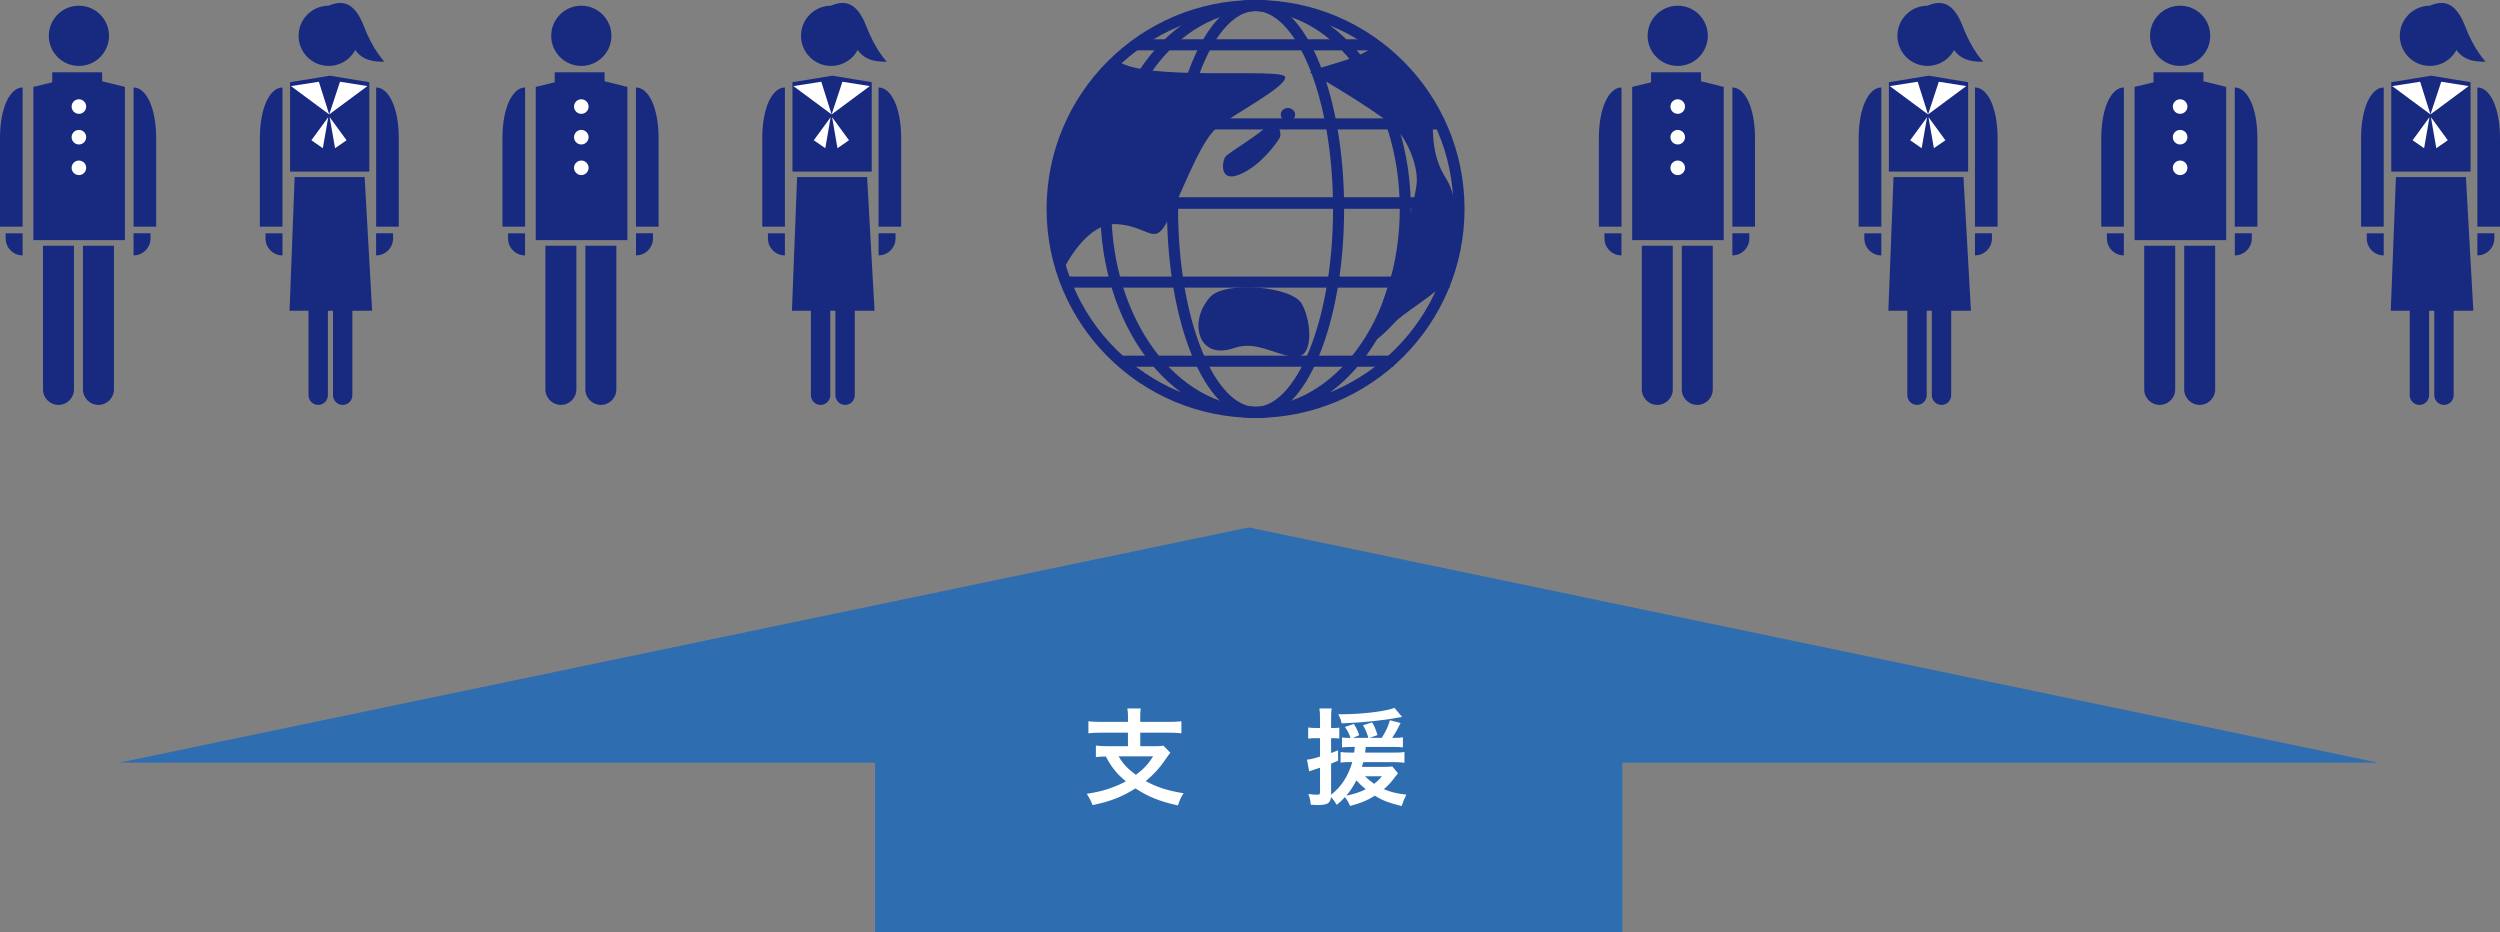 <?xml version="1.0" encoding="UTF-8"?><svg id="_レイヤー_2" xmlns="http://www.w3.org/2000/svg" viewBox="0 0 521.54 194.47"><rect x="0" y="0" width="521.54" height="194.47" fill="#808080" stroke="none"/><defs><style>.cls-1{fill:none;stroke:#182980;stroke-miterlimit:10;stroke-width:2.31px;}.cls-2{fill:#182980;}.cls-2,.cls-3,.cls-4{stroke-width:0px;}.cls-3{fill:#2f6db1;}.cls-4{fill:#fff;}</style></defs><g id="layout"><polygon class="cls-2" points="130.88 50.1 111.77 50.1 111.77 18.13 121.38 15.79 130.88 18.13 130.88 50.1"/><circle class="cls-2" cx="121.27" cy="7.47" r="6.28"/><path class="cls-2" d="m113.79,51.27h6.45v29.97c0,1.78-1.45,3.23-3.23,3.23h0c-1.78,0-3.23-1.45-3.23-3.23v-29.97h0Z"/><path class="cls-2" d="m122.13,51.27h6.45v29.97c0,1.78-1.45,3.23-3.23,3.23h0c-1.78,0-3.23-1.45-3.23-3.23v-29.97h0Z"/><circle class="cls-4" cx="121.27" cy="22.23" r="1.52"/><circle class="cls-4" cx="121.27" cy="28.62" r="1.52"/><circle class="cls-4" cx="121.27" cy="35.01" r="1.52"/><rect class="cls-2" x="115.72" y="15.08" width="10.41" height="2.73"/><path class="cls-2" d="m109.54,47.29h-4.72v-18.44c0-6.45,2.12-10.6,4.72-10.6h0v29.04Z"/><path class="cls-2" d="m105.99,48.67h3.54v4.61h0c-1.96,0-3.54-1.59-3.54-3.54v-1.07h0Z"/><path class="cls-2" d="m132.67,47.29h4.72s0-18.44,0-18.44c0-6.45-2.12-10.6-4.72-10.6h0v29.04Z"/><path class="cls-2" d="m136.21,48.67h0v4.61h-3.54v-1.07c0-1.96,1.59-3.54,3.54-3.54Z" transform="translate(268.89 101.95) rotate(180)"/><circle class="cls-2" cx="173.38" cy="7.47" r="6.28"/><polygon class="cls-2" points="181.86 35.8 165.32 35.8 165.32 17.15 173.64 15.79 181.86 17.15 181.86 35.8"/><polygon class="cls-2" points="182.44 64.83 165.21 64.83 166.29 36.94 180.89 36.94 182.44 64.83"/><path class="cls-2" d="m169.18,51.27h4.03v31.18c0,1.11-.9,2.02-2.02,2.02h0c-1.11,0-2.02-.9-2.02-2.02v-31.18h0Z"/><path class="cls-2" d="m163.74,47.29h-4.72v-18.44c0-6.45,2.12-10.6,4.72-10.6h0v29.04Z"/><path class="cls-2" d="m174.29,51.27h4.03v31.18c0,1.11-.9,2.02-2.02,2.02h0c-1.11,0-2.02-.9-2.02-2.02v-31.18h0Z"/><path class="cls-2" d="m160.2,48.67h3.54v4.61h0c-1.96,0-3.54-1.59-3.54-3.54v-1.07h0Z"/><path class="cls-2" d="m183.28,47.29h4.72s0-18.44,0-18.44c0-6.45-2.12-10.6-4.72-10.6h0v29.04Z"/><path class="cls-2" d="m186.82,48.67h0v4.61h-3.54v-1.07c0-1.96,1.59-3.54,3.54-3.54Z" transform="translate(370.1 101.95) rotate(180)"/><polygon class="cls-4" points="171.33 17.05 173.49 23.87 165.51 17.96 171.33 17.05"/><polygon class="cls-4" points="175.74 17.05 173.49 23.87 181.46 17.96 175.74 17.05"/><polygon class="cls-4" points="173.29 24.44 169.77 29.26 172.17 30.92 173.29 24.44"/><polygon class="cls-4" points="173.59 24.44 177.11 29.26 174.71 30.92 173.59 24.44"/><path class="cls-2" d="m173.38,1.19c2.78-1.21,5.38-.82,7.33,4.26,1.95,5.08,4.3,7.42,4.3,7.42-5.08.13-6.12-2.21-7.42-4.82-1.3-2.6-4.21-6.86-4.21-6.86Z"/><polygon class="cls-2" points="26.06 50.1 6.96 50.1 6.96 18.13 16.56 15.79 26.06 18.13 26.06 50.1"/><circle class="cls-2" cx="16.46" cy="7.47" r="6.28"/><path class="cls-2" d="m8.98,51.27h6.45v29.97c0,1.78-1.45,3.23-3.23,3.23h0c-1.78,0-3.23-1.45-3.23-3.23v-29.97h0Z"/><path class="cls-2" d="m17.32,51.27h6.45v29.97c0,1.78-1.45,3.23-3.23,3.23h0c-1.78,0-3.23-1.45-3.23-3.23v-29.97h0Z"/><circle class="cls-4" cx="16.46" cy="22.23" r="1.52"/><circle class="cls-4" cx="16.46" cy="28.62" r="1.52"/><circle class="cls-4" cx="16.46" cy="35.01" r="1.52"/><rect class="cls-2" x="10.9" y="15.08" width="10.41" height="2.73"/><path class="cls-2" d="m4.72,47.29H0v-18.44c0-6.45,2.12-10.6,4.72-10.6h0v29.04Z"/><path class="cls-2" d="m1.18,48.67h3.54v4.61h0c-1.96,0-3.54-1.59-3.54-3.54v-1.07h0Z"/><path class="cls-2" d="m27.86,47.29h4.72s0-18.44,0-18.44c0-6.45-2.12-10.6-4.72-10.6h0v29.04Z"/><path class="cls-2" d="m31.4,48.67h0v4.61h-3.54v-1.07c0-1.96,1.59-3.54,3.54-3.54Z" transform="translate(59.26 101.95) rotate(180)"/><circle class="cls-2" cx="68.57" cy="7.47" r="6.28"/><polygon class="cls-2" points="77.04 35.8 60.51 35.8 60.51 17.15 68.82 15.79 77.04 17.15 77.04 35.8"/><polygon class="cls-2" points="77.63 64.83 60.4 64.83 61.47 36.94 76.07 36.94 77.63 64.83"/><path class="cls-2" d="m64.37,51.27h4.03v31.18c0,1.11-.9,2.02-2.02,2.02h0c-1.11,0-2.02-.9-2.02-2.02v-31.18h0Z"/><path class="cls-2" d="m58.93,47.29h-4.72v-18.44c0-6.45,2.12-10.6,4.72-10.6h0v29.04Z"/><path class="cls-2" d="m69.48,51.27h4.03v31.18c0,1.11-.9,2.02-2.02,2.02h0c-1.11,0-2.02-.9-2.02-2.02v-31.18h0Z"/><path class="cls-2" d="m55.39,48.67h3.54v4.61h0c-1.96,0-3.54-1.59-3.54-3.54v-1.07h0Z"/><path class="cls-2" d="m78.47,47.29h4.72s0-18.44,0-18.44c0-6.45-2.12-10.6-4.72-10.6h0v29.04Z"/><path class="cls-2" d="m82.01,48.67h0v4.61h-3.54v-1.07c0-1.96,1.59-3.54,3.54-3.54Z" transform="translate(160.47 101.95) rotate(180)"/><polygon class="cls-4" points="66.52 17.05 68.68 23.87 60.7 17.96 66.52 17.05"/><polygon class="cls-4" points="70.93 17.05 68.68 23.87 76.65 17.96 70.93 17.05"/><polygon class="cls-4" points="68.48 24.44 64.96 29.26 67.35 30.92 68.48 24.44"/><polygon class="cls-4" points="68.77 24.44 72.3 29.26 69.9 30.92 68.77 24.44"/><path class="cls-2" d="m68.57,1.19c2.78-1.21,5.38-.82,7.33,4.26,1.95,5.08,4.3,7.42,4.3,7.42-5.08.13-6.12-2.21-7.42-4.82-1.3-2.6-4.21-6.86-4.21-6.86Z"/><polygon class="cls-2" points="464.42 50.1 445.31 50.1 445.31 18.13 454.92 15.79 464.42 18.13 464.42 50.1"/><circle class="cls-2" cx="454.81" cy="7.47" r="6.28"/><path class="cls-2" d="m447.33,51.27h6.45v29.97c0,1.78-1.45,3.23-3.23,3.23h0c-1.78,0-3.23-1.45-3.23-3.23v-29.97h0Z"/><path class="cls-2" d="m455.67,51.27h6.45v29.97c0,1.78-1.45,3.23-3.23,3.23h0c-1.78,0-3.23-1.45-3.23-3.23v-29.97h0Z"/><circle class="cls-4" cx="454.81" cy="22.23" r="1.52"/><circle class="cls-4" cx="454.81" cy="28.62" r="1.52"/><circle class="cls-4" cx="454.81" cy="35.01" r="1.52"/><rect class="cls-2" x="449.26" y="15.08" width="10.41" height="2.73"/><path class="cls-2" d="m443.08,47.29h-4.72v-18.44c0-6.45,2.12-10.6,4.72-10.6h0v29.04Z"/><path class="cls-2" d="m439.53,48.67h3.54v4.61h0c-1.96,0-3.54-1.59-3.54-3.54v-1.07h0Z"/><path class="cls-2" d="m466.21,47.29h4.72s0-18.44,0-18.44c0-6.45-2.12-10.6-4.72-10.6h0v29.04Z"/><path class="cls-2" d="m469.75,48.67h0v4.61h-3.54v-1.07c0-1.96,1.59-3.54,3.54-3.54Z" transform="translate(935.97 101.95) rotate(180)"/><circle class="cls-2" cx="506.92" cy="7.47" r="6.28"/><polygon class="cls-2" points="515.4 35.8 498.86 35.8 498.86 17.15 507.18 15.79 515.4 17.15 515.4 35.8"/><polygon class="cls-2" points="515.98 64.83 498.75 64.83 499.83 36.94 514.43 36.94 515.98 64.83"/><path class="cls-2" d="m502.72,51.27h4.03v31.18c0,1.11-.9,2.02-2.02,2.02h0c-1.11,0-2.02-.9-2.02-2.02v-31.18h0Z"/><path class="cls-2" d="m497.28,47.29h-4.72v-18.44c0-6.45,2.12-10.6,4.72-10.6h0v29.04Z"/><path class="cls-2" d="m507.84,51.27h4.03v31.18c0,1.11-.9,2.02-2.02,2.02h0c-1.11,0-2.02-.9-2.02-2.02v-31.18h0Z"/><path class="cls-2" d="m493.74,48.67h3.54v4.61h0c-1.96,0-3.54-1.59-3.54-3.54v-1.07h0Z"/><path class="cls-2" d="m516.82,47.29h4.72s0-18.44,0-18.44c0-6.45-2.12-10.6-4.72-10.6h0v29.04Z"/><path class="cls-2" d="m520.36,48.67h0v4.61h-3.54v-1.07c0-1.96,1.59-3.54,3.54-3.54Z" transform="translate(1037.18 101.95) rotate(-180)"/><polygon class="cls-4" points="504.88 17.05 507.03 23.87 499.05 17.96 504.88 17.05"/><polygon class="cls-4" points="509.28 17.05 507.03 23.87 515 17.96 509.28 17.05"/><polygon class="cls-4" points="506.83 24.44 503.31 29.26 505.71 30.92 506.83 24.44"/><polygon class="cls-4" points="507.13 24.44 510.65 29.26 508.25 30.92 507.13 24.44"/><path class="cls-2" d="m506.92,1.19c2.78-1.21,5.38-.82,7.33,4.26,1.95,5.08,4.3,7.42,4.3,7.42-5.08.13-6.12-2.21-7.42-4.82-1.3-2.6-4.21-6.86-4.21-6.86Z"/><polygon class="cls-2" points="359.6 50.1 340.5 50.1 340.5 18.13 350.11 15.79 359.6 18.13 359.6 50.1"/><circle class="cls-2" cx="350" cy="7.47" r="6.28"/><path class="cls-2" d="m342.52,51.27h6.45v29.97c0,1.78-1.45,3.23-3.23,3.23h0c-1.78,0-3.23-1.45-3.23-3.23v-29.97h0Z"/><path class="cls-2" d="m350.86,51.27h6.45v29.97c0,1.78-1.45,3.23-3.23,3.23h0c-1.78,0-3.23-1.45-3.23-3.23v-29.97h0Z"/><circle class="cls-4" cx="350" cy="22.23" r="1.52"/><circle class="cls-4" cx="350" cy="28.62" r="1.52"/><circle class="cls-4" cx="350" cy="35.01" r="1.52"/><rect class="cls-2" x="344.44" y="15.08" width="10.41" height="2.73"/><path class="cls-2" d="m338.27,47.29h-4.72v-18.44c0-6.45,2.12-10.6,4.72-10.6h0v29.04Z"/><path class="cls-2" d="m334.72,48.67h3.54v4.61h0c-1.96,0-3.54-1.59-3.54-3.54v-1.07h0Z"/><path class="cls-2" d="m361.4,47.29h4.72s0-18.44,0-18.44c0-6.45-2.12-10.6-4.72-10.6h0v29.04Z"/><path class="cls-2" d="m364.94,48.67h0v4.61h-3.54v-1.07c0-1.96,1.59-3.54,3.54-3.54Z" transform="translate(726.34 101.95) rotate(180)"/><circle class="cls-2" cx="402.11" cy="7.47" r="6.28"/><polygon class="cls-2" points="410.58 35.8 394.05 35.8 394.05 17.15 402.36 15.79 410.58 17.15 410.58 35.8"/><polygon class="cls-2" points="411.17 64.83 393.94 64.83 395.02 36.94 409.61 36.94 411.17 64.83"/><path class="cls-2" d="m397.91,51.27h4.03v31.18c0,1.11-.9,2.02-2.02,2.02h0c-1.11,0-2.02-.9-2.02-2.02v-31.18h0Z"/><path class="cls-2" d="m392.47,47.29h-4.72v-18.44c0-6.45,2.12-10.6,4.72-10.6h0v29.04Z"/><path class="cls-2" d="m403.02,51.27h4.03v31.18c0,1.11-.9,2.02-2.02,2.02h0c-1.11,0-2.02-.9-2.02-2.02v-31.18h0Z"/><path class="cls-2" d="m388.93,48.67h3.54v4.61h0c-1.96,0-3.54-1.59-3.54-3.54v-1.07h0Z"/><path class="cls-2" d="m412.01,47.29h4.72s0-18.44,0-18.44c0-6.45-2.12-10.6-4.72-10.6h0v29.04Z"/><path class="cls-2" d="m415.55,48.67h0v4.61h-3.54v-1.07c0-1.96,1.59-3.54,3.54-3.54Z" transform="translate(827.56 101.95) rotate(180)"/><polygon class="cls-4" points="400.06 17.05 402.22 23.87 394.24 17.96 400.06 17.05"/><polygon class="cls-4" points="404.47 17.05 402.22 23.87 410.19 17.96 404.47 17.05"/><polygon class="cls-4" points="402.02 24.44 398.5 29.26 400.89 30.92 402.02 24.44"/><polygon class="cls-4" points="402.31 24.44 405.84 29.26 403.44 30.92 402.31 24.44"/><path class="cls-2" d="m402.11,1.19c2.78-1.21,5.38-.82,7.33,4.26,1.95,5.08,4.3,7.42,4.3,7.42-5.08.13-6.12-2.21-7.42-4.82-1.3-2.6-4.21-6.86-4.21-6.86Z"/><circle class="cls-1" cx="261.93" cy="43.59" r="42.44"/><ellipse class="cls-1" cx="261.93" cy="43.59" rx="31.24" ry="42.44"/><ellipse class="cls-1" cx="261.93" cy="43.59" rx="17.32" ry="42.44"/><path class="cls-2" d="m232.81,12.39c4.84,4.84,35.07,1.61,35.3,3.69s-10.61,7.61-14.3,10.61c-3.69,3-8.07,15.69-10.61,20.07-2.54,4.38-3.69.46-10.15,0-6.46-.46-11.07,9.23-11.07,9.23-2.31-7.38-3-21.22.23-27.22,3.23-6,10.61-16.38,10.61-16.38Z"/><path class="cls-2" d="m286.56,9.62c-3.23,3.23-14.99,4.82-12.92,5.76,2.08.94,12.68,7.34,16.84,10.73,2.77,2.26,5.31,8.09,5.08,11.86-.39,6.4-9.23,31.2-9.23,31.2-2.08,2.73-1.15,4.35,4.61-1.88,1.69-1.83,7.15-5.08,9.69-7.53,2.54-2.45,5.38-15.64.92-22.73-4.61-7.34-1.15-14.87-3.92-17.88-2.77-3.01-11.07-9.53-11.07-9.53Z"/><path class="cls-2" d="m252.42,61.99c3.02-3.45,17.07-2.31,19.15,1.38s2.54,11.3-1.38,11.07-8.07-3.46-12.69-1.85c-4.61,1.61-6.92-.69-7.38-3.46-.46-2.77.69-5.31,2.31-7.15Z"/><path class="cls-2" d="m264.88,25.77c-1.8,2.16-8.54,6-9.23,6.92-.69.92-1.38,5.54,3,3.69s7.61-6.46,8.3-7.61-.92-4.38-2.08-3Z"/><ellipse class="cls-2" cx="268.68" cy="23.92" rx="1.5" ry="1.38"/><line class="cls-1" x1="233.29" y1="75.35" x2="290.69" y2="75.35"/><line class="cls-1" x1="222.35" y1="58.85" x2="302.41" y2="58.85"/><line class="cls-1" x1="225.35" y1="42.35" x2="303.97" y2="42.35"/><line class="cls-1" x1="225.22" y1="42.35" x2="300.2" y2="42.35"/><line class="cls-1" x1="225.22" y1="25.85" x2="300.2" y2="25.85"/><line class="cls-1" x1="236.8" y1="9.35" x2="286.01" y2="9.35"/><polygon class="cls-3" points="260.5 110.03 24.89 159.1 496.1 159.1 260.5 110.03"/><rect class="cls-3" x="182.55" y="153.62" width="155.89" height="40.85"/><path class="cls-4" d="m235.32,149.74c0-.95-.04-1.39-.13-1.94h2.79c-.09.51-.11.97-.11,1.94v.86h5.9c1.14,0,2-.04,2.69-.13v2.51c-.64-.09-1.54-.13-2.66-.13h-5.92v2.82h2.95c.92,0,1.45-.02,1.87-.11l1.45,1.47c-.24.29-.59.79-1.04,1.43-1.03,1.58-2.46,3.15-4.09,4.49,2.24,1.25,4.73,2.05,7.9,2.53-.55.81-.81,1.41-1.19,2.55-3.85-.86-6.23-1.83-8.85-3.56-2.77,1.76-5.41,2.79-8.96,3.48-.33-.88-.62-1.43-1.21-2.35,3.17-.46,5.72-1.28,8.16-2.6-1.89-1.58-2.95-2.86-4.18-5.19-1.03.02-1.43.07-2.07.13v-2.4c.62.09,1.54.13,2.66.13h4.03v-2.82h-5.59c-1.14,0-1.98.04-2.66.13v-2.51c.7.09,1.54.13,2.68.13h5.57v-.86Zm-1.96,8.05c.97,1.63,1.91,2.62,3.61,3.85,1.63-1.21,2.62-2.29,3.59-3.85h-7.19Z"/><path class="cls-4" d="m281.92,155.83c-.73,0-1.36.02-1.96.09v-2.07c.46.07.95.09,1.67.09h.11c-.29-.86-.62-1.52-1.17-2.29l1.87-.62c.53.84.86,1.52,1.1,2.35l-1.28.55h3.19c-.24-.95-.57-1.72-1.1-2.64l1.91-.59c.51.9.77,1.52,1.1,2.64l-1.61.59h2.51c.92-1.5,1.3-2.31,1.7-3.67l2.22.57c-.79,1.61-1.19,2.27-1.74,3.1h.51c.81,0,1.23-.02,1.72-.11v2.09c-.64-.07-1.25-.09-2.11-.09h-5.63c-.07.53-.09.73-.15,1.19h5.68c1.23,0,1.91-.02,2.53-.13v2.24c-.62-.09-1.58-.13-2.53-.13h-6.05c-.11.42-.15.57-.29.99h4.47c.99,0,1.47-.02,1.87-.09l1.17,1.43q-.22.24-.77.99c-.55.77-1.3,1.58-2.16,2.33,1.39.59,2.66.9,4.69,1.14-.42.81-.66,1.39-.99,2.38-2.68-.68-3.94-1.14-5.57-2.16-1.58.99-3.15,1.63-5.19,2.13-.26-.64-.59-1.21-1.06-1.85-.57.64-.88.95-1.72,1.63-.46-.79-.68-1.08-1.19-1.61-.15,1.3-.77,1.65-2.9,1.65-.26,0-.59-.02-1.32-.07-.07-.88-.2-1.43-.51-2.24.81.11,1.37.15,1.89.15.44,0,.55-.11.55-.59v-5.04c-.62.22-.68.24-1.21.4q-.46.13-1.06.35l-.46-2.44c.66-.04,1.36-.2,2.73-.64v-3.83h-.97c-.53,0-.9.02-1.5.09v-2.33c.51.09.9.11,1.52.11h.95v-1.8c0-1.1-.02-1.63-.13-2.27h2.55c-.09.62-.11,1.14-.11,2.24v1.83h.57c.44,0,.73-.02,1.14-.07v2.27c-.42-.04-.7-.07-1.14-.07h-.57v3.1c.48-.18.75-.29,1.45-.57l.02,2.16c-.7.29-.81.35-1.47.62v6.47c2.09-1.58,3.59-3.89,4.42-6.8h-.37c-.9,0-1.5.02-2.07.11v-2.2c.59.09,1.23.11,2.11.11h.73c.07-.59.09-.75.13-1.19h-.73Zm10.56-6.27q-.2.02-.59.11c-3.37.64-7.83,1.1-12.01,1.23-.15-.75-.29-1.12-.7-1.89h.73c4.16,0,9.37-.64,11-1.34l1.58,1.89Zm-11.6,16.41c1.45-.26,2.82-.7,4.03-1.32-.88-.73-1.47-1.3-1.94-1.85-.64,1.23-1.23,2.13-2.09,3.17Zm3.87-4.03c.57.55,1.14,1.03,1.91,1.58.73-.57,1.12-.95,1.63-1.58h-3.54Z"/></g></svg>